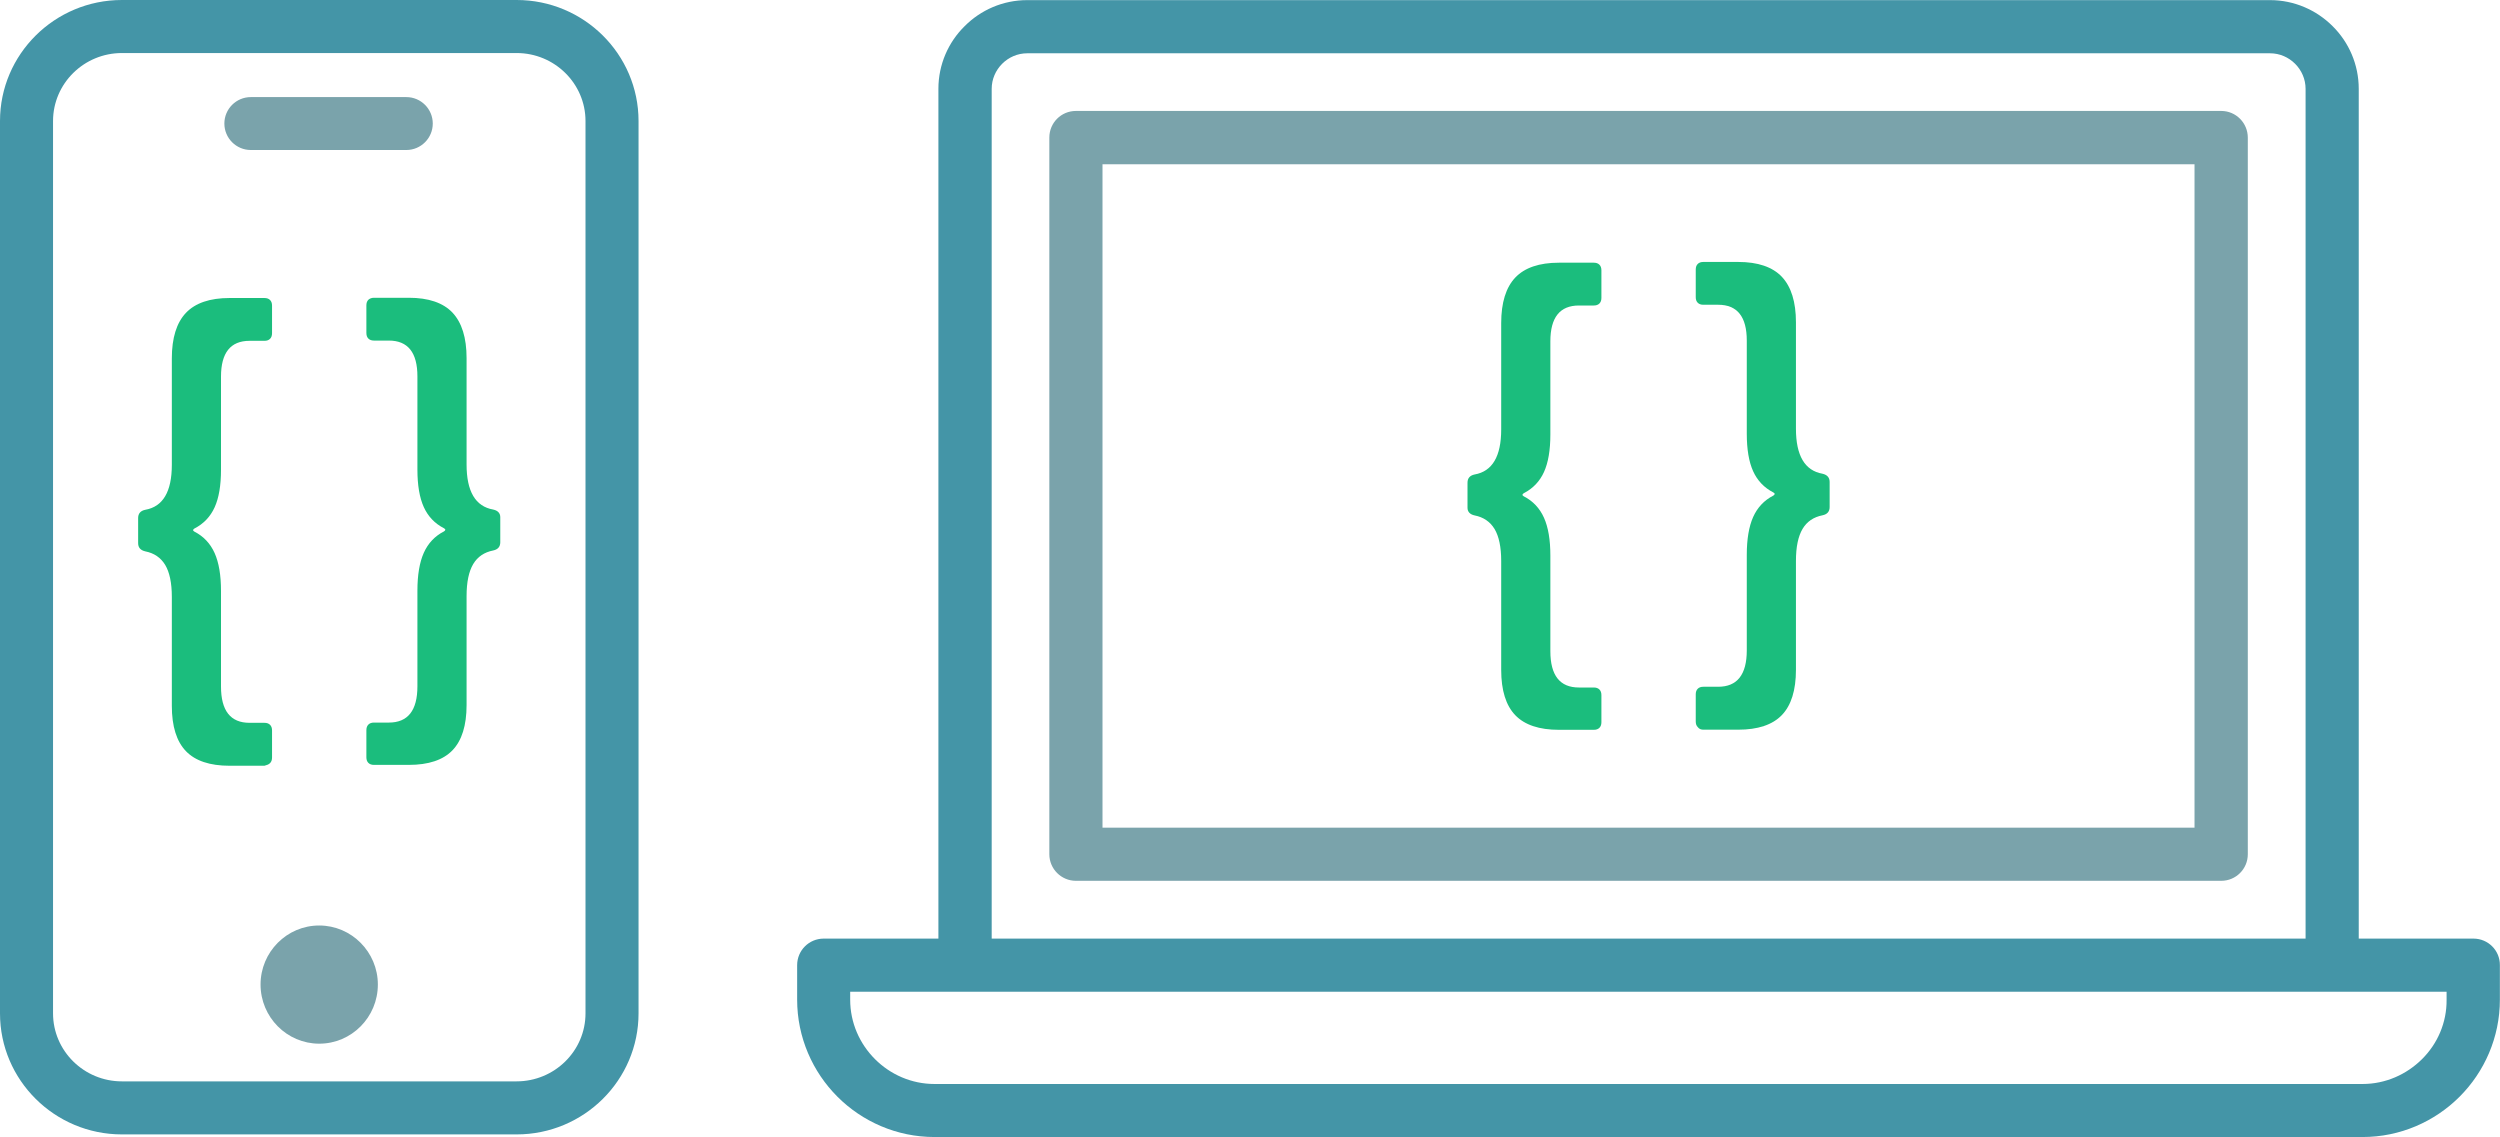<svg width="288" height="131" viewBox="0 0 288 131" fill="none" xmlns="http://www.w3.org/2000/svg">
<path d="M284.938 108.127H271.727V10.236C271.727 7.418 270.577 4.859 268.722 3.019C266.868 1.165 264.309 0.014 261.506 0.014H118.34C115.522 0.014 112.963 1.165 111.123 3.019C109.254 4.859 108.104 7.418 108.104 10.236V108.127H94.893C93.197 108.127 91.831 109.493 91.831 111.189V115.157C91.831 119.513 93.614 123.481 96.474 126.342C99.335 129.203 103.303 130.986 107.659 130.986H272.158C276.514 130.986 280.482 129.203 283.342 126.342C286.203 123.481 287.986 119.513 287.986 115.157V111.189C288 109.493 286.634 108.127 284.938 108.127ZM114.243 10.236C114.243 9.115 114.703 8.094 115.45 7.346C116.198 6.599 117.218 6.139 118.34 6.139H261.506C262.627 6.139 263.648 6.599 264.395 7.346C265.143 8.094 265.603 9.115 265.603 10.236V108.127H114.243V10.236ZM279.015 122.015C277.247 123.769 274.832 124.876 272.158 124.876H107.659C104.999 124.876 102.57 123.783 100.801 122.015C99.033 120.246 97.941 117.831 97.941 115.157V114.251H111.152H268.636H281.847V115.157C281.876 117.831 280.783 120.261 279.015 122.015Z" fill="#4495A7"/>
<path d="M255.885 12.781H123.946C122.25 12.781 120.884 14.146 120.884 15.843V98.408C120.884 100.104 122.264 101.47 123.946 101.47H255.885C257.581 101.47 258.947 100.104 258.947 98.408V15.857C258.947 14.161 257.581 12.781 255.885 12.781ZM252.823 95.346H127.008V18.92H252.809V95.346H252.823Z" fill="#7AA3AB"/>
<path d="M59.515 0H14.045C6.296 0 0 6.254 0 13.945V116.738C0 124.43 6.296 130.684 14.045 130.684H59.515C67.263 130.684 73.56 124.43 73.56 116.738V13.945C73.56 6.254 67.263 0 59.515 0ZM67.45 13.945V116.738C67.45 121.066 63.885 124.574 59.501 124.574H14.045C9.675 124.574 6.11 121.066 6.11 116.738V13.945C6.11 9.618 9.675 6.11 14.045 6.11H59.515C63.885 6.11 67.45 9.618 67.45 13.945Z" fill="#4495A7"/>
<path d="M28.895 17.281H46.807C48.489 17.281 49.855 15.915 49.855 14.233C49.855 12.551 48.489 11.185 46.807 11.185H28.895C27.213 11.185 25.847 12.551 25.847 14.233C25.847 15.915 27.213 17.281 28.895 17.281Z" fill="#7AA3AB"/>
<path d="M36.773 106.617C33.049 106.617 30.016 109.665 30.016 113.417C30.016 117.17 33.049 120.232 36.773 120.232C40.496 120.232 43.529 117.184 43.529 113.417C43.529 109.679 40.496 106.617 36.773 106.617Z" fill="#7AA3AB"/>
<path d="M31.109 87.913C31.267 87.755 31.339 87.539 31.339 87.266V84.146C31.339 83.873 31.267 83.658 31.109 83.499C30.951 83.341 30.735 83.269 30.462 83.269H28.751C26.552 83.269 25.459 81.875 25.459 79.086V68.073C25.459 66.262 25.215 64.81 24.726 63.717C24.237 62.624 23.461 61.791 22.397 61.244C22.196 61.129 22.196 61.014 22.397 60.885C23.461 60.339 24.237 59.519 24.726 58.441C25.215 57.363 25.459 55.925 25.459 54.114V43.389C25.459 40.643 26.552 39.263 28.751 39.263H30.462C30.735 39.263 30.951 39.191 31.109 39.032C31.267 38.874 31.339 38.659 31.339 38.386V35.208C31.339 34.935 31.267 34.719 31.109 34.561C30.951 34.403 30.735 34.331 30.462 34.331H26.451C24.18 34.331 22.498 34.906 21.42 36.042C20.341 37.178 19.795 38.932 19.795 41.29V53.538C19.795 56.644 18.774 58.369 16.733 58.728C16.187 58.843 15.914 59.16 15.914 59.677V62.567C15.914 63.085 16.187 63.386 16.733 63.516C17.754 63.717 18.516 64.235 19.033 65.083C19.536 65.931 19.795 67.153 19.795 68.763V81.314C19.795 83.672 20.341 85.412 21.42 86.533C22.498 87.654 24.18 88.215 26.451 88.215H30.462C30.735 88.143 30.951 88.071 31.109 87.913Z" fill="#1BBD7D"/>
<path d="M56.812 58.7C54.771 58.34 53.75 56.615 53.75 53.51V41.261C53.75 38.903 53.204 37.164 52.126 36.014C51.048 34.878 49.366 34.303 47.094 34.303H43.084C42.81 34.303 42.595 34.389 42.437 34.533C42.279 34.691 42.207 34.907 42.207 35.18V38.357C42.207 38.63 42.279 38.846 42.437 39.004C42.595 39.162 42.81 39.234 43.084 39.234H44.794C46.994 39.234 48.086 40.614 48.086 43.36V54.085C48.086 55.897 48.331 57.334 48.819 58.412C49.308 59.491 50.084 60.31 51.148 60.856C51.349 60.971 51.349 61.086 51.148 61.216C50.084 61.762 49.308 62.596 48.819 63.689C48.331 64.781 48.086 66.248 48.086 68.045V79.057C48.086 81.846 46.994 83.241 44.794 83.241H43.084C42.81 83.241 42.595 83.313 42.437 83.471C42.279 83.629 42.207 83.845 42.207 84.118V87.237C42.207 87.511 42.279 87.726 42.437 87.885C42.595 88.043 42.81 88.115 43.084 88.115H47.094C49.366 88.115 51.048 87.554 52.126 86.432C53.204 85.311 53.75 83.572 53.75 81.214V68.663C53.75 67.053 54.009 65.831 54.512 64.983C55.015 64.134 55.792 63.617 56.812 63.415C57.358 63.3 57.632 62.984 57.632 62.467V59.577C57.632 59.131 57.358 58.815 56.812 58.7Z" fill="#1BBD7D"/>
<path d="M169.876 59.376C170.897 59.577 171.659 60.094 172.176 60.943C172.679 61.791 172.938 63.013 172.938 64.623V77.174C172.938 79.532 173.484 81.271 174.562 82.393C175.641 83.514 177.323 84.075 179.594 84.075H183.605C183.878 84.075 184.093 84.003 184.252 83.845C184.41 83.687 184.482 83.471 184.482 83.198V80.078C184.482 79.805 184.41 79.589 184.252 79.431C184.093 79.273 183.878 79.201 183.605 79.201H181.894C179.695 79.201 178.602 77.806 178.602 75.017V64.005C178.602 62.194 178.358 60.741 177.869 59.649C177.38 58.556 176.604 57.722 175.54 57.176C175.339 57.061 175.339 56.946 175.54 56.817C176.604 56.27 177.38 55.451 177.869 54.373C178.358 53.294 178.602 51.857 178.602 50.045V39.32C178.602 36.574 179.695 35.194 181.894 35.194H183.605C183.878 35.194 184.093 35.122 184.252 34.964C184.41 34.806 184.482 34.59 184.482 34.317V31.14C184.482 30.867 184.41 30.651 184.252 30.493C184.093 30.335 183.878 30.263 183.605 30.263H179.594C177.323 30.263 175.641 30.838 174.562 31.974C173.484 33.109 172.938 34.864 172.938 37.221V49.47C172.938 52.575 171.917 54.301 169.876 54.66C169.33 54.775 169.057 55.091 169.057 55.609V58.499C169.057 58.944 169.33 59.261 169.876 59.376Z" fill="#1BBD7D"/>
<path d="M196.226 84.06H200.237C202.509 84.06 204.19 83.499 205.269 82.378C206.347 81.257 206.893 79.517 206.893 77.159V64.609C206.893 62.998 207.152 61.776 207.655 60.928C208.158 60.08 208.934 59.562 209.955 59.361C210.501 59.246 210.774 58.93 210.774 58.412V55.523C210.774 55.019 210.501 54.703 209.955 54.574C207.914 54.214 206.893 52.489 206.893 49.384V37.135C206.893 34.777 206.347 33.038 205.269 31.887C204.19 30.752 202.509 30.177 200.237 30.177H196.226C195.953 30.177 195.738 30.248 195.58 30.407C195.421 30.565 195.35 30.78 195.35 31.053V34.231C195.35 34.504 195.421 34.719 195.58 34.878C195.738 35.036 195.953 35.108 196.226 35.108H197.937C200.137 35.108 201.229 36.488 201.229 39.234V49.959C201.229 51.77 201.474 53.208 201.962 54.286C202.451 55.364 203.227 56.184 204.291 56.73C204.492 56.845 204.492 56.96 204.291 57.09C203.227 57.636 202.451 58.47 201.962 59.562C201.474 60.655 201.229 62.121 201.229 63.919V74.931C201.229 77.72 200.122 79.115 197.937 79.115H196.226C195.953 79.115 195.738 79.186 195.58 79.345C195.421 79.503 195.35 79.718 195.35 79.992V83.111C195.35 83.385 195.421 83.6 195.58 83.758C195.738 83.974 195.953 84.06 196.226 84.06Z" fill="#1BBD7D"/>
</svg>

